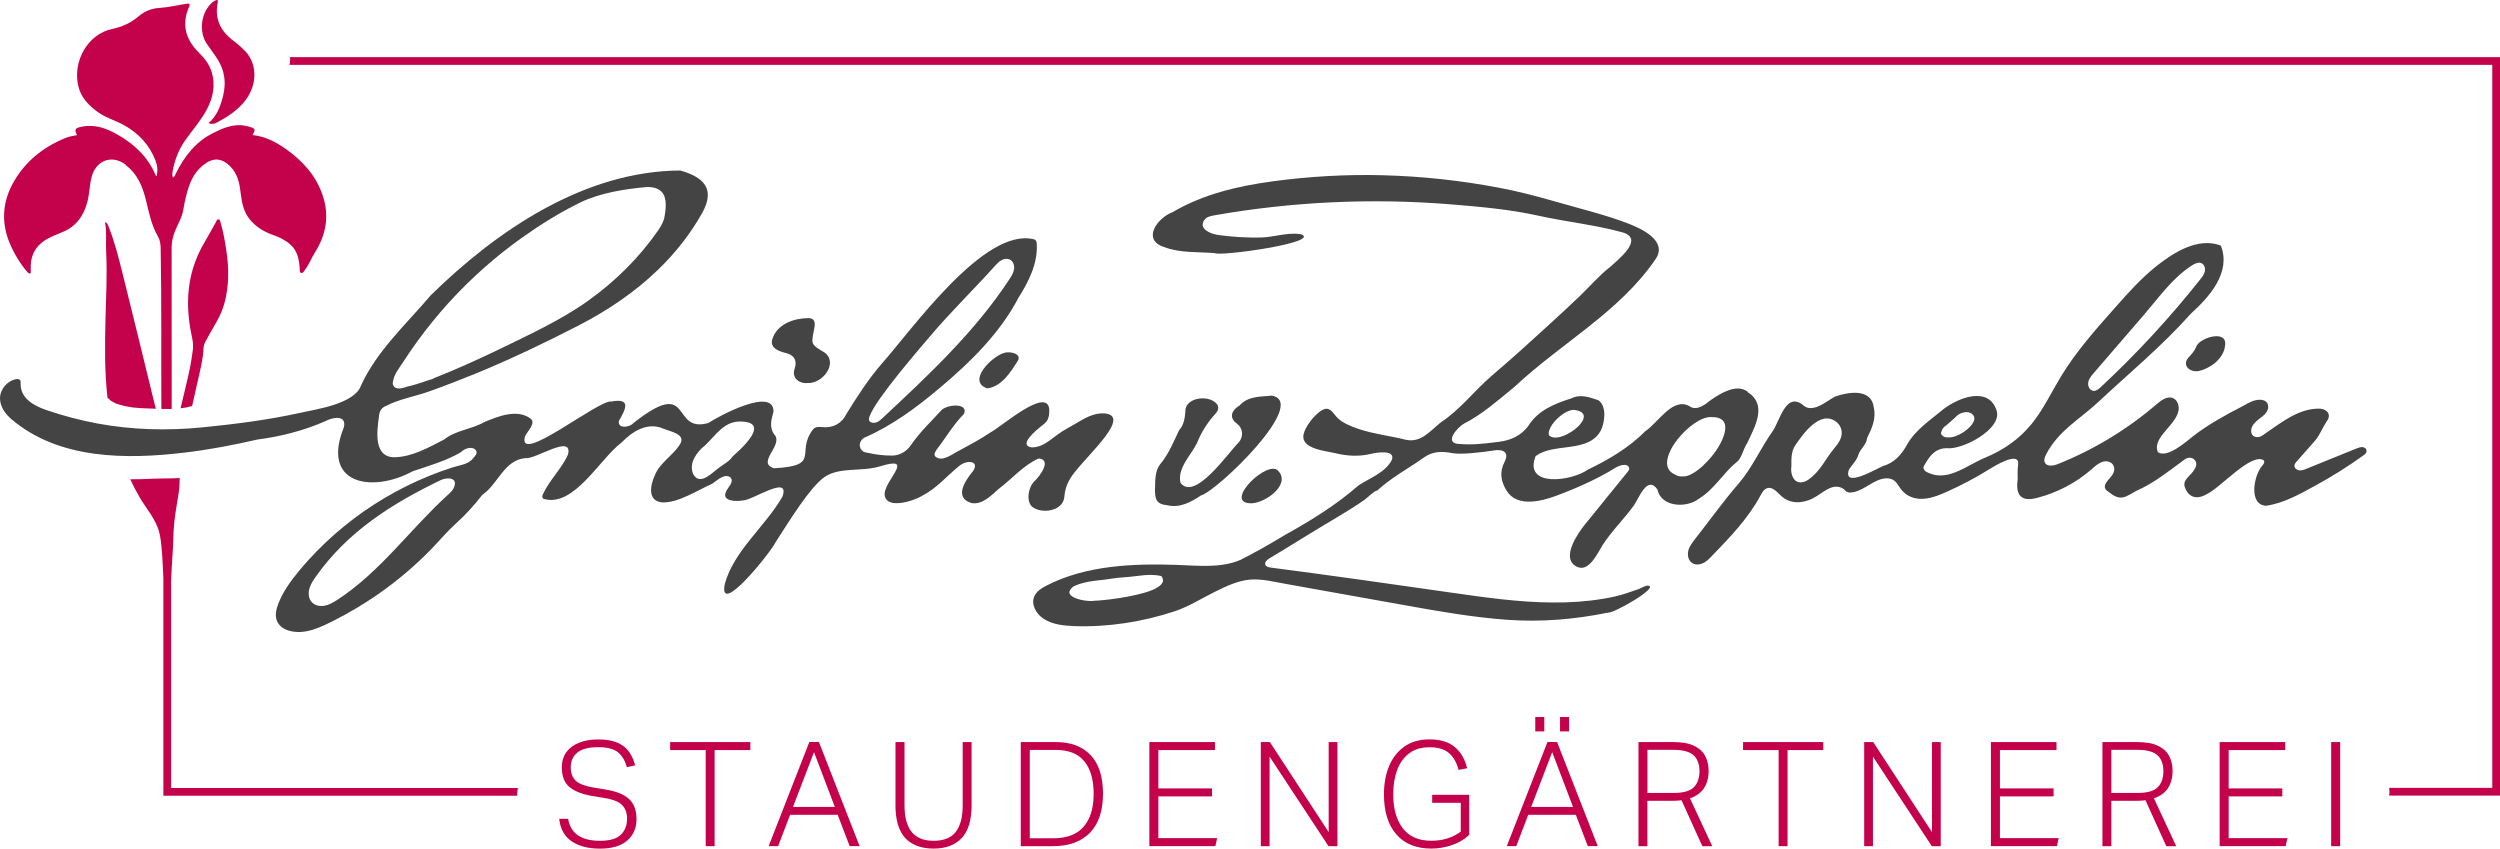 <svg viewBox="0 0 465.39 157.98" xmlns="http://www.w3.org/2000/svg" data-name="Ebene 1" id="Ebene_1">
  <defs>
    <style>
      .cls-1 {
        fill: #444;
      }

      .cls-2 {
        fill: #c4014b;
      }
    </style>
  </defs>
  <g>
    <path d="M215.02,90.79c.02-1.32,0-3.14.9-4.31,1.62-1.89,2.52-4.21,3.58-6.4.9-1,1.06-2.22,1.16-3.47-.07-2.84,4.93-3.22,6.04-1.12.27.71-.17,1.24-.62,1.74-1.4,1.56-2.49,3.32-3.26,5.27-1.13,2.26-3.71,4.7-3.06,7.39,2.71,3.49,8.89-5.67,10.89-7.59.88-1.12.73-2.59-.39-3.44-1.56-1.1-.98-2.51.46-3.35,1.63-1.82,3.89-1.63,6.02-1.86,7.01,1.23-10.11,17.73-13.19,18.59-1.89,1.26-3.91,2.35-6.21,1.82-2.2-.21-2.36-1.21-2.33-3.27Z" class="cls-1"></path>
    <path d="M150.25,71.31c-1.56.1-2.92-1.02-2.32-2.67q.72-2.28-1.54-2.9c-1.31-.31-3.17-.92-2.61-2.63.9-2.78,3.94-3.85,6.63-3.89,2.2-.07.84,2.54.85,3.83-.28,1.41,1.27,1.9,2.2,2.55,2.67,1.9-.28,5.92-3.21,5.7Z" class="cls-1"></path>
    <path d="M409.2,69.09c-1.69.21-3.02-1.15-1.8-2.54.62-.64,1.19-1.3,1.51-2.16.77-1.6,5.85-3.1,5.29,0-.27,2.45-2.85,4.26-5,4.7Z" class="cls-1"></path>
    <path d="M232.69,93.69c-5.01-.24,3.6-8.51,5.35-5.93,2.26,2.61-2.83,6.1-5.35,5.93Z" class="cls-1"></path>
    <path d="M183.78,72.3c-3.83-1.31.82-5.92,3.1-6.59.94-.37,3.32.06,2.64,1.38-1.37,2.15-3.01,4.86-5.74,5.21Z" class="cls-1"></path>
    <path d="M205.47,76.95c-2.57-.08-4.51,1.61-6.65,2.71-2.98,1.62-4.11,3.55-6.73,3.63-2.73-.36.94-3.29,1.74-3.96,1.13-.78,1.52-1.36,1.5-3.08-.32-4.42-8.93,3.21-11.03,4.3-1.86,1.27-3.87,2.3-5.85,3.39-1.22.6-3.08,2.18-4.36,1.02-.31-.49.06-.89.3-1.3,1.71-2.21,3.08-4.63,5.06-6.61.93-2.18-3.41-1.79-4.35-.53-1.89,2.1-3.77,3.79-5.58,6.41-.85,1.22-2.17,1.88-3.45,1.88-1.63,0-3.04-.18-4.55-.52-1.6-.1-2-1.93-.66-2.79,5.25-2.29,9.73-5.62,14.09-9.29,5.68-4.77,11.18-10.16,14.67-16.82,1.88-2.97,3.6-6.39,3.38-9.99,0-.37-.13-.76-.52-.85-9.24-2.32-22.63,16.74-28.4,23.23-2.46,2.84-4.51,6.04-6.48,9.22-.87,1.84-2.52,2.72-4.53,2.51-.63-.07-1.3-.1-1.74.45-3.28,4.28,1.64,6.73-7.22,7.21-3.47-1.04,1.92-4.35,0-6.33-.95-1.31-.5-2.77-.12-4.2.08-4.72-10.19.82-12.14,2.11-7.12,2-2.67-8.92-14,.06-.65.77-2.94,1.06-2.63-.47,1.28-2.2,2.33-4.29-1.43-3.59-2.37-.38-17.57,12.01-16.06,6.5.39-.93,2.14-2.49,1.03-3.34-2.52-1.83-5.99-.43-8.62.67-2.36,1.36-5.27,1.48-7.47,3.25-2.9,1.47-5.87,3.21-9.21,3.29-3.94.03-3.3-4.83-2.92-7.5.04-.91.38-1.7,1.31-2.05,2.46-1.28,5.47-1.78,8.09-2.72,2.91-1.04,5.8-2.16,8.67-3.33,6.51-2.68,12.87-5.72,19.12-8.94,5.38-2.77,10.46-6.19,14.81-10.4,3.23-3.12,6-6.65,8.2-10.57,2.48-4.49.23-6.62-4.08-7.87-17.87.09-34.17,11.15-46.51,23.27-4.55,5.38-9.94,10.24-12.93,16.72-1.16,3.44-8.3,4.45-11.19,5.09-6.08,1.35-12.29,2.14-18.48,2.75-6.45.63-12.97.45-19.35-.72-3.25-.6-6.44-1.45-9.57-2.52-2.26-.77-4.86-2.16-4.78-4.91,0-.25.02-.53-.15-.71-.17-.17-.44-.17-.67-.13C1.34,70.87-.01,72.48,0,74.18c.01,1.54,1.01,2.91,2.19,3.91,8.83,7.46,21.31,7.46,32.21,6.16,4.53-.54,9.03-1.39,13.47-2.42,4.36-.56,8.65-1.66,12.68-3.42,1.3-.72,4.01-1.26,3.47,1.11-4.31,10.61,5.15,12.34,12.81,8.21,3.01-1.04,6.26-1.93,8.98-3.56.65-.68,2.09-1.2,2.78-.35.36.57-.11,1.01-.45,1.41-.87,1.23-2.44,1.32-3.79,1.75-1.47.47-2.93.99-4.36,1.57-2.86,1.16-5.64,2.53-8.3,4.1-5.32,3.14-10.17,7.08-14.32,11.66-.54.6-1.07,1.2-1.58,1.82-1.61,1.93-3.12,3.99-4.01,6.33-.37.99-.63,2.1-.24,3.09.36.91,1.22,1.55,2.16,1.83,3,.9,5.96-.6,8.55-1.91,2.77-1.4,5.44-3,8-4.76,3.7-2.56,7.14-5.48,10.26-8.72,1.46-1.52,2.79-3.13,4.35-4.52,1.79-1.6,3.45-3.46,4.93-5.35,2.98-2.05,4.05-6.49,8.03-6.84,1.76.32,8.94-4.65,7.91-.64-1.22,2.67-3.42,4.7-4.65,7.34-.2.32-.2.82.21.91,5.6,1.55,10.35-7.45,14.39-10.49,2.05-2.09,4.83-3.91,7.84-2.59,1.37.58,4.41,1.01,2.95,3.08-1.33,1.99-3.68,3.33-4.56,5.57-.88,1.89-1.44,4.88,1.46,5.07,2.9.06,6.24-2.13,9.28-3.52.9-.63,2.28-1.98,3.37-1.1.67.9-.55,1.79-.86,2.61-.89,1.82,1.94,1.88,3.08,1.64,1.75.08,8.94-4.98,7.42-.71-3.19,5.56-9.02,10.03-10.73,16.24-1.29,6.36,8.4-5.66,9.42-7.7,2.73-4.23,6.41-10.26,9.14-12.19,2.88-1.94,6.83-.91,10.38-2,6.42-1.97,1.18,2.23.81,4.99-.12,3.25,5.37,1.52,6.97.51,2.71-1.38,4.53-3.62,6.87-5.53,1.62-1.32,3.88-.9,2.61.93-1.43,1.75-3.63,4.92-.28,5.95,2.06.35,3.66-1.42,5.07-2.64,2.45-1.84,4.65-4.46,7.45-5.66,2.48.22.22,3.25-.7,4.14-1.28,1.11-1.72,3.94-.45,4.91,1.9,1.36,5.81.7,5.93-2.04.15-1.52.63-2.88,1.97-4.52,2.75-3.53,10.61-10.54,5.39-10.89ZM161.9,77.46c1.17-3.27,9.72-13.05,10.92-14.49,3.92-4.68,8.26-8.87,12.34-13.41.38-.42.77-.85,1.26-1.12s1.13-.36,1.62-.09c.6.33.84,1.11.73,1.78s-.48,1.28-.86,1.85c-6.41,9.77-15.04,17.84-23.59,25.82-.34.32-.69.64-1.12.81s-.97.15-1.3-.17c-.19-.18-.18-.52-.01-.99ZM73.15,71.08c.19-1.44,1.18-2.56,1.95-3.76.83-1.29,1.7-2.55,2.6-3.79,1.8-2.48,3.74-4.86,5.79-7.13,4.12-4.54,8.73-8.63,13.72-12.18,3.46-2.46,7.12-4.74,10.95-6.59,3.64-1.75,8.32-2.47,12.32-2.82.72,0,1.3.1,1.77.29,1.21.48,1.62,1.49,1.67,2.75.05.86-.08,1.84-.28,2.81,0,.01,0,.03,0,.04-.2.63-.5,1.22-.85,1.77-.09.15-.19.29-.28.43-3.52,5.08-7.98,9.48-13,13.07s-11.17,6.43-16.93,9.22c-2.86,1.38-5.75,2.69-8.67,3.93-.99.42-1.94.81-2.84,1.16-.05.02-.09.04-.14.06-.37.22-.78.35-1.19.44-1.55.56-2.91.98-3.99,1.2-.93.37-2.14.61-2.52-.22-.07-.11-.12-.23-.12-.39,0-.11.03-.21.04-.32ZM84.26,91.18c-.26.38-.61.7-.96,1.01-6.99,6.37-12.59,14.36-20.54,19.49-.72.46-1.47.91-2.3,1.07s-1.78,0-2.37-.6c-.61-.62-.74-1.6-.53-2.45s.7-1.6,1.2-2.31c5.93-8.42,14.14-13.6,23.25-18,1.2-.58,3.4-.57,2.45,1.45-.06.12-.12.23-.19.33ZM140.37,79.92c-.12,1.58-2.83,4.03-3.96,5.02-.41.63-1,1.05-1.6,1.45-.28.19-.57.39-.84.59-1.31.9-3.62,3.58-4.9,1.32-.47-1.02-.31-2.07.16-3.01.24-.47.56-.92.91-1.33.35-.4.75-.77,1.14-1.07,2.07-1.96,3.57-4.64,6.89-4.41,1.29.06,1.93.41,2.14.91,0,.01,0,.02,0,.04.04.12.07.24.07.37,0,.04-.01.08-.02.12Z" class="cls-1"></path>
    <path d="M325.33,72.9c-2.09-1.5-4.92.27-6.78,1.51-1.1.89-2.69,2.18-4.05,1.2-3.14-1.74-5.83,3.09-8.2,4.65-3.09,3.1-6.85,5.31-10.75,7.19-3,2.13-11.95,3.35-9.7-2.52,3.35-2.62,9.89-.45,12.2-4.87.7-1.52,1.09-4.42-.49-5.55-1.62-.53-3.26-1.21-5-.37-3.19,1.03-6.23,2.2-8.1,5.21-1.29,1.7-3.12,2.61-5.44,2.9-3.58.45-5.14.58-7.73.37-2.44-.38.19-3.23,1.3-3.79,3.45-1.78,6.32-4.36,9.31-6.79,8.59-8.09,19.59-13.94,26.3-23.81,2.31-3.39-2.61-5.66-5.1-6.62-4.24-1.63-8.81-2.72-13.17-3.98-3.6-1.04-7.23-2-10.91-2.69-7.12-1.35-14.35-2.13-21.6-2.32-6.89-.18-13.73.22-20.55,1.14-6.42.87-12.91,2.39-18.54,5.71-2.85,1.04-5.84,5.14-1.67,6.5,3.07,1.18,6.28.88,9.48,1.15,1.11.64,19.93-2.02,16.07-3.51-2.54-.42-4.96.54-7.46.6-2.67.06-5.34-.1-7.98-.47-1.2-.17-3.74-1.03-2.6-2.76.39-.59,1.16-.77,1.86-.89,14.47-2.55,29.27-3.24,43.91-2.06,5.47.44,11.11.94,16.48,2.13,5.15,1.14,10.46,1.68,15.56,3.08,4.34,1.19-.95,5.23-2.17,6.39-2.05,1.57-3.85,3.69-5.72,5.48-1.81,1.74-3.66,3.43-5.51,5.13-3.58,3.29-7.19,6.56-10.89,9.71-3.24,2.77-5.8,6.25-9.42,8.63-2.02,1.6-3.77,3.99-6.72,3.25-2.79-.7-5.83-1.03-8.61-1.97-1.33-.45-2.99-1.08-3.99-2.1-.86-.87-1.38-2.26-2.87-1.39-1.34.77-3.11,3-3.42,4.51-.55,2.68,4.07,3.04,5.89,3.48,2.31.55,4.4.67,6.71.12.88-.21,4.45-.85,3.87,1.06-1.16,2.4-4.06,3.4-6.22,4.81-4.21,3.69-8.99,6.62-13.9,9.34-2.63,1.61-5.28,3.1-8.04,4.51-3.67,1.61-7.93,1.09-11.84.96-8.11-.28-16.95.05-24.34,3.86-.92.48-1.87,1.08-2.27,2.04-.62,1.48.37,3.21,1.71,4.1,1.64,1.09,3.7,1.31,5.66,1.39,6.33.24,12.81-.78,18.82-2.77,2.59-.86,5.11-2.47,7.56-3.67,2.05-1.01,4.22-2.05,6.54-2.22,2.18-.16,4.44.44,6.57.81,2.47.43,4.94.88,7.41,1.33,4.94.88,9.87,1.77,14.81,2.65,6.29,1.13,12.59,2.24,18.97,2.7,6.41.45,12.49-.07,18.76-1.33.94.21,9.71-4.77,7.45-5.04-.44-.05-1.4.54-1.84.69-.71.24-1.42.47-2.13.72-1.39.48-2.84.79-4.3,1.03-3.1.53-6.25.73-9.39.71-6.29-.03-12.54-.92-18.76-1.81-11.26-1.62-22.51-3.22-33.8-4.69-.39-.05-.86-.15-1.01-.52-.2-.49.33-.95.79-1.22,3.44-2.03,6.77-4.17,10.19-6.21,1.69-1.01,3.38-2,5.04-3.05.83-.52,1.65-1.06,2.45-1.62.47-.32,1.84-1.73,2.37-1.73,2.59-2.41,5.73-4.04,8.6-6.09,1.65-1.22,3.4-1.25,5.34-.87,1.7.32,5.48-.14,8.25-.56,1.66-.08,2.26.75,1.5,2.2-1.01,1.92-.67,3.66.4,5.38,1.93,3.13,6.51,1.93,9.22.92,2.24-.83,4.44-1.75,6.59-2.79,1.07-.52,2.13-1.07,3.17-1.66.97-.55,1.87-1.33,3.04-1.3.43,0,.87.39.78.81-.04.17-.15.3-.25.44-2.65,3.27-5.3,6.53-7.95,9.8-1.33,1.64-4.62,6.32-1.6,7.88,2.32,1.2,3.92-2.55,4.84-3.98,1.72-2.68,3.99-4.85,5.84-7.41.9-1.25,2.46-5.7,4.37-2.97.71,3.34,5.47,3.52,7.75,1.71,2.86-1.74,4.48-4.74,6.96-6.77.98-.63,1.27-2.53,2.01-3.56,1.45-3.12,3.81-7.15.07-9.5ZM288.43,80.05c.22-.7.77-1.44,1.44-2.09.99-.96,2.25-1.68,3.1-1.66,1.37.15,1.89.65,1.87,1.29,0,.11-.04.23-.08.35-.01.05-.01.1-.03.15-.11.28-.32.58-.56.87-.06.07-.1.13-.16.2-.25.27-.54.52-.86.77-1.17.91-2.7,1.62-3.81,1.52,0,0-.01,0-.02,0-.19-.02-.37-.06-.54-.13-.17-.07-.31-.18-.44-.31-.07-.29-.03-.62.08-.95ZM215.24,109.5s-.02,0-.03.01c-.12.06-.24.12-.37.18-.07.03-.15.06-.23.1-.07.03-.14.06-.22.09-3.28,1.31-9.32,1.93-10.63,1.95-.93.17-3.11-.1-4.13-.78-.58-.38-.79-.9-.18-1.54.11-.12.25-.24.42-.37,0,0,0,0,0,0,.18-.08.36-.15.54-.22.14-.06.28-.12.42-.17.04-.01.08-.02.12-.04,1.11-.36,2.28-.54,3.46-.67.19-.02.38-.04.56-.06,1.04-.09,2-.3,3.02-.41,1.34-.09,2.78-.22,4.14-.4.68-.09,1.36-.15,2.03-.15s1.35.06,2.02.22c.1.12.17.24.22.35.34.72-.17,1.35-1.17,1.88ZM317.16,86.57s0,0,0,0c-.07.07-.14.13-.21.19-1.34,1.22-2.73,2.03-3.75,1.93-.51.03-.98-.08-1.38-.35-.64-.27-1.06-.67-1.28-1.15,0,0,0,0,0,0-.09-.2-.15-.42-.18-.66,0-.04-.01-.08-.02-.12-.02-.21,0-.44.02-.67,0-.06.01-.12.02-.18.04-.23.1-.47.18-.72.02-.06.04-.11.06-.17.09-.26.21-.53.34-.81.01-.03.03-.06.04-.09.93-1.83,2.67-3.74,4.4-4.94.07-.05.14-.09.21-.14.2-.13.39-.25.59-.36.13-.07.26-.14.39-.2.04-.02.08-.04.13-.06.26-.12.52-.22.77-.29.04-.01.07-.02.11-.03.21-.06.41-.09.61-.1.18-.01.35-.02.51,0,2.26,0,2.76,1.31,2.3,3.04,0,.02-.01.05-.02.07-.02.08-.05.17-.08.25-.55,1.8-2.05,3.96-3.76,5.53Z" class="cls-1"></path>
    <path d="M440.53,83.69c-.12-.23-.39-.41-.66-.45-.41-.06-.81.1-1.2.25-3.11,1.26-6.22,2.52-9.33,3.78-.43.17-.87.35-1.33.29s-.91-.42-.89-.88c.01-.31.23-.57.44-.8,1.13-1.28,2.28-2.55,3.4-3.85.91-1.06,1.36-2.37,2.14-3.54.9-1.12.33-2.23-1.11-2.41-4.11-.2-7.63,2.84-10.86,5.01-.9.59-2.15.3-2.05-1.03.06-.81.69-1.46,1.33-1.96.53-.42,1.12-.8,1.5-1.36s.48-1.39.02-1.88c-.27-.3-.69-.42-1.1-.44-1.13-.07-2.18.52-3.16,1.09-3.13,1.6-6.57,3.49-9.34,5.63-1.26.98-4.83,4.23-6.61,3.04-1.27-2.79,3.82-5.22,3.86-8.17.01-.75-.33-1.56-1.02-1.88-1.04-.49-2.19.34-3.07,1.09-5.47,4.71-11.72,8.5-18.42,11.17-.83.33-2.02.52-2.41-.28-.23-.48,0-1.06.24-1.53,2.32-4.46,6.2-6.47,9.72-9.76,5.76-5.38,11.94-10.49,17.21-16.42,3.44-3.1,7.57-7.71,5.59-12.69-4.23-1.59-8.71,1.23-11.98,3.82-2.82,2.24-5.23,4.94-7.62,7.64-3.63,4.08-7.29,8.2-10.13,12.86-1.82,2.99-3.3,6.2-5.52,8.92-2.32,2.84-5.31,4.89-8.68,6.27-3.43,1.41-7.2,4.82-11.07,2.5-.26-.27-.48-.59-.28-.95.95-1.68,1.96-3.31,4.23-3.34,2.93.37,10.25-3.51,9.35-6.89-1.44-4.76-7.1-2.55-9.95-.37-2.41,2.03-5.18,3.79-6.76,6.6-1.03,1.87-2.37,3.39-4.54,4.01-1.17.49-7.39,4.18-6.31.72.58-1,1.5-1.77,1.82-2.93.39-1.1,1.48-1.79,1.59-3.03.92-1.85,1.7-3.6,1.26-5.68-.48-3.64-4.73-2.9-7.24-2.04-1.65.91-4.25,3.27-6.02,1.52-3.15-2.39-4.26,3.02-5.56,4.9-2.26,3.15-3.82,6.85-6.35,9.77-2.84,3.28-5.4,6.87-8.08,10.28-.53.68-1.08,1.38-1.29,2.22-.21.84,0,1.85.73,2.31.6.38,1.4.31,2.04,0s1.15-.84,1.64-1.35c3.35-3.46,6.74-6.98,9.02-11.22.3-.56.65-1.19,1.27-1.38,1.01-.3,1.83.76,2.61,1.47,1.68,1.53,3.93,1.38,5.84.45,1.8-.88,3.76-3.21,5.86-1.7.44.66,1.08.66,1.75.52,2.18-.43,3.93-2.56,6.21-2.57,1.31,0,1.79.78,2.42,1.75.8,1.24,2.15,1.98,3.63,2.06,1.74.1,3.43-.56,5.02-1.27,2.84-1.27,5.6-2.73,8.23-4.38.61-.38,5.5-3.4,5.12-.68-.13.92-.08,1.84-.08,2.75-.18,1.27-.22,3.04,1.27,3.52.77.24,1.6.08,2.38-.12,3.73-.96,7.23-2.8,10.13-5.33.58-.51,1.16-1.06,1.89-1.33,1.6-.59,2.92.75,2.02,2.28-.57.98-2.48,2.24-.77,3.27,2.2,1.77,2.95,1.07,5.16-.18,3.27-1.43,6.02-3.67,8.87-5.75,1.4-1.17,3.04.29,1.94,1.76-.54,1.11-2.25,1.87-1.78,3.26.64,1.89,2.19,2.46,4.05,1.35,2.49-1.08,8.33-7.84,10.66-6.31.21.39-.03.67-.26.96-1.63,1.82-2.61,7.28.65,7.5,3.31-.46,6.29-2.17,9.21-3.76,3.11-1.69,6.11-3.58,8.98-5.65.24-.17.49-.37.54-.66.02-.14,0-.27-.06-.38ZM388.75,71.07c.15-.61.58-1.12.99-1.6,3.15-3.65,6.3-7.31,9.45-10.96,2.76-3.2,5.25-6.8,8.88-9.12.53-.34,1.19-.66,1.76-.39.53.25.73.94.61,1.51s-.5,1.05-.86,1.51c-5.66,7.14-11.86,13.85-18.53,20.06-.38.35-.82.73-1.34.68-.68-.06-1.09-.87-.98-1.54,0-.05.02-.1.03-.15ZM361.44,80.25c.1-.35.34-.71.73-.98.09-.06.17-.13.26-.19.38-.35.79-.69,1.13-.99.16-.15.32-.3.48-.44.05-.05.1-.1.13-.14.38-.38.8-.6,1.26-.7.36-.1.75-.13,1.2-.02.54.23.82.55.89.91.11.54-.25,1.18-.83,1.78-1.08,1.12-2.94,2.08-4.06,1.94-.49.03-.8-.1-1-.3-.33-.22-.36-.53-.18-.88ZM342.33,82.27c-.23.39-.52.76-.81,1.1-1.03,1.21-1.75,2.54-2.71,3.78-.24.32-.5.62-.76.91-.54.58-1.14,1.09-1.84,1.5-.08.04-.15.04-.22.07-.89.35-1.56.13-1.98-.4-.48-.6-.67-1.55-.53-2.45-.02-1.3-.04-2.75.69-3.83,1.41-2.07,4.6-6.7,7.64-4.44.65.48,1.05,1.29,1.04,2.1,0,.59-.21,1.13-.51,1.64Z" class="cls-1"></path>
  </g>
  <g>
    <path d="M116.74,152.47c0-1.05-.29-1.9-.87-2.54-.58-.64-1.68-1.1-3.31-1.37l-2.33-.38c-1.86-.33-3.27-.88-4.22-1.67-.95-.79-1.42-2-1.42-3.65,0-1.14.29-2.09.85-2.86.57-.77,1.37-1.35,2.39-1.75,1.02-.4,2.2-.6,3.54-.6,1.48,0,2.69.21,3.61.62s1.64.99,2.14,1.71.88,1.56,1.11,2.5l-1.55.33c-.34-1.27-.91-2.2-1.7-2.81s-1.99-.91-3.6-.91c-1.81,0-3.12.34-3.92,1.02-.81.68-1.21,1.58-1.21,2.7s.31,1.95.92,2.52,1.68,1,3.2,1.25l2.47.41c1.95.33,3.38.92,4.29,1.78s1.36,2.1,1.36,3.73-.57,2.95-1.71,3.96c-1.14,1.01-2.83,1.52-5.08,1.52s-3.95-.46-5.29-1.37c-1.34-.91-2.11-2.31-2.31-4.19h1.66c.45,2.73,2.43,4.1,5.94,4.1,1.79,0,3.08-.37,3.85-1.11.78-.74,1.17-1.72,1.17-2.93Z" class="cls-2"></path>
    <path d="M131.37,139.63h-6.62v-1.49h14.93v1.49h-6.65v17.89h-1.66v-17.89Z" class="cls-2"></path>
    <path d="M155.96,151.68h-8.88l-2.23,5.83h-1.76l7.57-19.38h1.79l7.57,19.38h-1.85l-2.23-5.83ZM151.53,140.01l-3.91,10.21h7.79l-3.88-10.21Z" class="cls-2"></path>
    <path d="M166.7,149.81v-11.67h1.68v11.78c0,2.19.44,3.84,1.32,4.94.88,1.1,2.25,1.66,4.11,1.66s3.25-.55,4.11-1.66c.86-1.1,1.29-2.75,1.29-4.94v-11.78h1.66v11.75c0,2.79-.62,4.83-1.85,6.13-1.23,1.3-2.98,1.95-5.24,1.95s-4.05-.66-5.27-1.97c-1.21-1.31-1.82-3.38-1.82-6.2Z" class="cls-2"></path>
    <path d="M190.02,138.14h6.54c2.77,0,4.92.81,6.46,2.43s2.31,4.01,2.31,7.18-.82,5.65-2.46,7.3c-1.64,1.65-3.92,2.47-6.85,2.47h-6v-19.38ZM203.59,147.8c0-2.64-.58-4.67-1.74-6.08-1.16-1.41-2.92-2.12-5.29-2.12h-4.86v16.45h4.37c2.53,0,4.42-.72,5.66-2.16,1.24-1.44,1.86-3.47,1.86-6.09Z" class="cls-2"></path>
    <path d="M213.96,138.14h12.21v1.49h-10.53v7.14h9.99v1.49h-9.99v7.76h10.94l-.33,1.49h-12.29v-19.38Z" class="cls-2"></path>
    <path d="M234.72,138.14h1.68l10.94,16.77v-16.77h1.63v19.38h-1.66l-10.97-16.67v16.67h-1.63v-19.38Z" class="cls-2"></path>
    <path d="M257.63,147.88c0-1.97.32-3.73.96-5.27s1.6-2.75,2.86-3.64,2.83-1.33,4.7-1.33c1.99,0,3.55.48,4.68,1.44,1.13.96,1.89,2.27,2.29,3.94l-1.6.3c-.34-1.34-.93-2.37-1.76-3.11-.83-.73-2.04-1.1-3.64-1.1s-2.81.38-3.81,1.14c-1,.76-1.75,1.8-2.23,3.12-.48,1.32-.72,2.81-.72,4.48,0,2.68.59,4.79,1.78,6.34,1.18,1.55,2.95,2.32,5.31,2.32,1.1,0,2.12-.15,3.05-.45.93-.3,1.74-.72,2.43-1.26v-5.35h-5.32v-1.49h6.89v7.46c-.87.83-1.94,1.47-3.2,1.9-1.27.43-2.55.65-3.85.65-2.82,0-5-.89-6.53-2.66-1.53-1.77-2.29-4.25-2.29-7.44Z" class="cls-2"></path>
    <path d="M293.37,151.68h-8.88l-2.23,5.83h-1.76l7.57-19.38h1.79l7.57,19.38h-1.85l-2.23-5.83ZM288.95,140.01l-3.91,10.21h7.79l-3.88-10.21ZM285.8,133.47h1.68v2.69h-1.68v-2.69ZM290.41,133.47h1.68v2.69h-1.68v-2.69Z" class="cls-2"></path>
    <path d="M305.01,138.14h6.46c1.66,0,2.98.24,3.94.72.96.48,1.64,1.12,2.05,1.93.41.81.61,1.71.61,2.7,0,1.27-.28,2.33-.84,3.2-.56.87-1.44,1.51-2.63,1.93l4.15,8.9h-1.85l-3.88-8.55c-.51.07-1.05.11-1.63.11h-4.72v8.44h-1.66v-19.38ZM316.36,143.51c0-1.28-.37-2.26-1.11-2.93-.74-.67-2.03-1-3.85-1h-4.72v8.03h4.91c1.77,0,3.01-.35,3.72-1.06s1.06-1.72,1.06-3.04Z" class="cls-2"></path>
    <path d="M331.1,139.63h-6.62v-1.49h14.93v1.49h-6.65v17.89h-1.66v-17.89Z" class="cls-2"></path>
    <path d="M347.03,138.14h1.68l10.94,16.77v-16.77h1.63v19.38h-1.66l-10.96-16.67v16.67h-1.63v-19.38Z" class="cls-2"></path>
    <path d="M370.62,138.14h12.21v1.49h-10.53v7.14h9.99v1.49h-9.99v7.76h10.94l-.33,1.49h-12.29v-19.38Z" class="cls-2"></path>
    <path d="M391.38,138.14h6.46c1.66,0,2.98.24,3.94.72.96.48,1.64,1.12,2.05,1.93.41.81.61,1.71.61,2.7,0,1.27-.28,2.33-.84,3.2-.56.87-1.44,1.51-2.63,1.93l4.15,8.9h-1.85l-3.88-8.55c-.51.07-1.05.11-1.63.11h-4.72v8.44h-1.66v-19.38ZM402.72,143.51c0-1.28-.37-2.26-1.11-2.93-.74-.67-2.03-1-3.85-1h-4.72v8.03h4.91c1.77,0,3.01-.35,3.72-1.06s1.06-1.72,1.06-3.04Z" class="cls-2"></path>
    <path d="M413.2,138.14h12.21v1.49h-10.53v7.14h9.99v1.49h-9.99v7.76h10.94l-.33,1.49h-12.29v-19.38Z" class="cls-2"></path>
    <path d="M433.96,138.14h1.68v19.38h-1.68v-19.38Z" class="cls-2"></path>
  </g>
  <g>
    <path d="M24.46,75.82c.23.03.45.05.68.07.69.07,1.38.11,2.07.13.6.02,1.2.05,1.8.07-.22-.89-.44-1.78-.66-2.65-1.83-7.48-3.64-14.97-5.51-22.44-.75-2.99-1.49-5.99-2.64-8.86-.11-.29-.17-.65-.65-.78.36,1.89.11,3.72.21,5.54.22,4.14-.02,8.26-.12,12.39-.12,4.93-.19,9.86.37,14.76.12.09.23.17.34.28.11.11.22.22.33.32.01,0,0,0,.01,0,.27.14.53.3.81.43.1.03.53.18.65.22.39.12.78.21,1.17.3.36.08.72.14,1.08.2.03,0,.04,0,.06.01Z" class="cls-2"></path>
    <path d="M23.4,30.73c2.19,1.65,3.15,4,3.77,6.53.57,2.31,1.01,4.65,2.22,6.74.39.67.51,1.42.52,2.21.19,9.97.08,19.94.13,29.91.64.02,1.28.01,1.92,0,0-10,0-20-.01-29.99,0-1.03.2-1.98.56-2.93.53-1.4,1.38-2.68,1.62-4.2.14-.88.33-1.76.55-2.63.54-2.12,1.27-4.11,3.07-5.57,1.85-1.5,3.43-1.49,5.11.17,1.45,1.44,1.76,3.32,1.98,5.23.2,1.7.57,3.34,1.7,4.69,1.13,1.36,2.58,2.25,4.24,2.83,1.18.41,2.29.94,3.25,1.78,1.4,1.23,1.66,2.88,1.77,4.6.02.27-.08.66.32.71.33.04.44-.3.62-.53.78-1.01,1.21-2.22,1.89-3.29,2.14-3.37,2.71-6.95,1.4-10.74-1.24-3.58-3.67-6.27-6.71-8.44-1.89-1.35-3.92-2.42-6.31-2.67.61-1.1.55-1.21-.67-1.57-.53-.15-1.07-.25-1.63-.27-1.84-.05-3.46.68-5.04,1.47-3.24,1.62-5.34,4.32-6.92,7.5-.13.27-.2.59-.55.8-.15-.43-.13-.83-.06-1.2.38-2.07,1.11-4,2.33-5.74,1.36-1.94,2.96-3.71,4.07-5.83,1.13-2.17,1.58-4.4.9-6.79-.43-1.49-1.35-2.67-2.44-3.74-2.46-2.43-3.24-5.24-1.8-8.5.25-.57.06-.64-.45-.57-1.67.23-3.32.67-5.01.77-1.48.08-2.78.59-3.9,1.54-1.46,1.25-3.14,2.01-5.02,2.4-4.43.93-7.37,5.96-6.23,10.68.52,2.13,1.97,3.58,3.68,4.81,1.48,1.06,3.25,1.53,4.82,2.4,2.72,1.52,4.75,3.68,5.87,6.63.35.92.46,1.87.17,2.88-.1-.03-.12-.1-.15-.17-1.42-3.43-3.98-5.8-7.13-7.6-2.08-1.19-4.25-1.97-6.72-1.44-1.16.25-1.33.51-.79,1.55-.7.15-1.4.23-2.07.5-4.26,1.73-7.68,4.46-9.9,8.53-1.82,3.34-2.12,6.89-.8,10.49.63,1.71,1.53,3.31,2.59,4.81.28.39.59.75.9,1.11.13.15.3.38.51.31.26-.08.14-.36.15-.56.02-.37,0-.74.01-1.11.11-1.85.92-3.31,2.46-4.38,1.16-.81,2.51-1.22,3.79-1.8,2.32-1.05,3.58-2.96,4.24-5.31.43-1.52.43-3.13.8-4.67.77-3.22,3.8-4.37,6.39-2.41Z" class="cls-2"></path>
    <path d="M35.2,69.29c-.51,2.25-1.05,4.48-1.59,6.72.73-.08,1.45-.22,2.15-.41.15-.63.3-1.26.43-1.89.5-2.47,1.2-4.89,1.57-7.39.13-.88,0-1.82.43-2.63.68-1.25,1.37-2.49,2.09-3.72,1.52-2.57,2.09-5.37,2.19-8.31.06-1.73-.1-3.44-.35-5.14-.26-1.72-.57-3.43-1.06-5.11-.07-.23-.09-.51-.36-.57-.32-.07-.37.26-.47.44-.73,1.29-1.42,2.6-2.18,3.87-2.99,5.05-3.6,10.48-2.6,16.16.22,1.27.63,2.53.45,3.84-.19,1.38-.4,2.77-.71,4.13Z" class="cls-2"></path>
    <path d="M40.07,10.38c1.67,2.3,2.15,4.84,1.43,7.59-.48,1.84-1.11,3.62-2.7,4.96.63.24,1.1.13,1.55-.11,2.06-1.1,4-2.34,5.43-4.27,2.15-2.92,2.24-6.96-.57-9.46-.57-.51-1.13-1.04-1.75-1.5-2.43-1.8-3.55-4.12-2.92-7.16.09-.44-.12-.53-.49-.32-.18.1-.37.2-.53.34-2.13,1.84-2.58,5.51-.96,7.8.5.71,1,1.43,1.51,2.13Z" class="cls-2"></path>
    <path d="M31.85,146.68v-38.5c.15-3.8.43-6.84.38-7.28.12-6.01,1.18-8.11,1.2-11.28,0-.21.02-.42.03-.63-1.81.11-3.64.05-5.18.13-1.37.07-2.7.11-4.04.1.54,1.14,1.11,2.26,1.76,3.37,1.27,2.18,3.06,4.08,3.67,6.63.06.24.5,1.62.74,8.43,0,0,0,0,0,.01v40.47h65.87c-.03-.49.02-.97.13-1.44H31.85Z" class="cls-2"></path>
  </g>
  <path d="M30.7,75.99c.41-.02.79.06,1.15.19v-9.19c-.48,0-.97-.07-1.44-.21v9.25c.1,0,.19-.03.29-.03Z" class="cls-2"></path>
  <path d="M53.98,10.64c.05.48.02.97-.09,1.44h410.06v134.59h-19.19c.07.48.07.96,0,1.44h20.64V10.64H53.98Z" class="cls-2"></path>
</svg>
